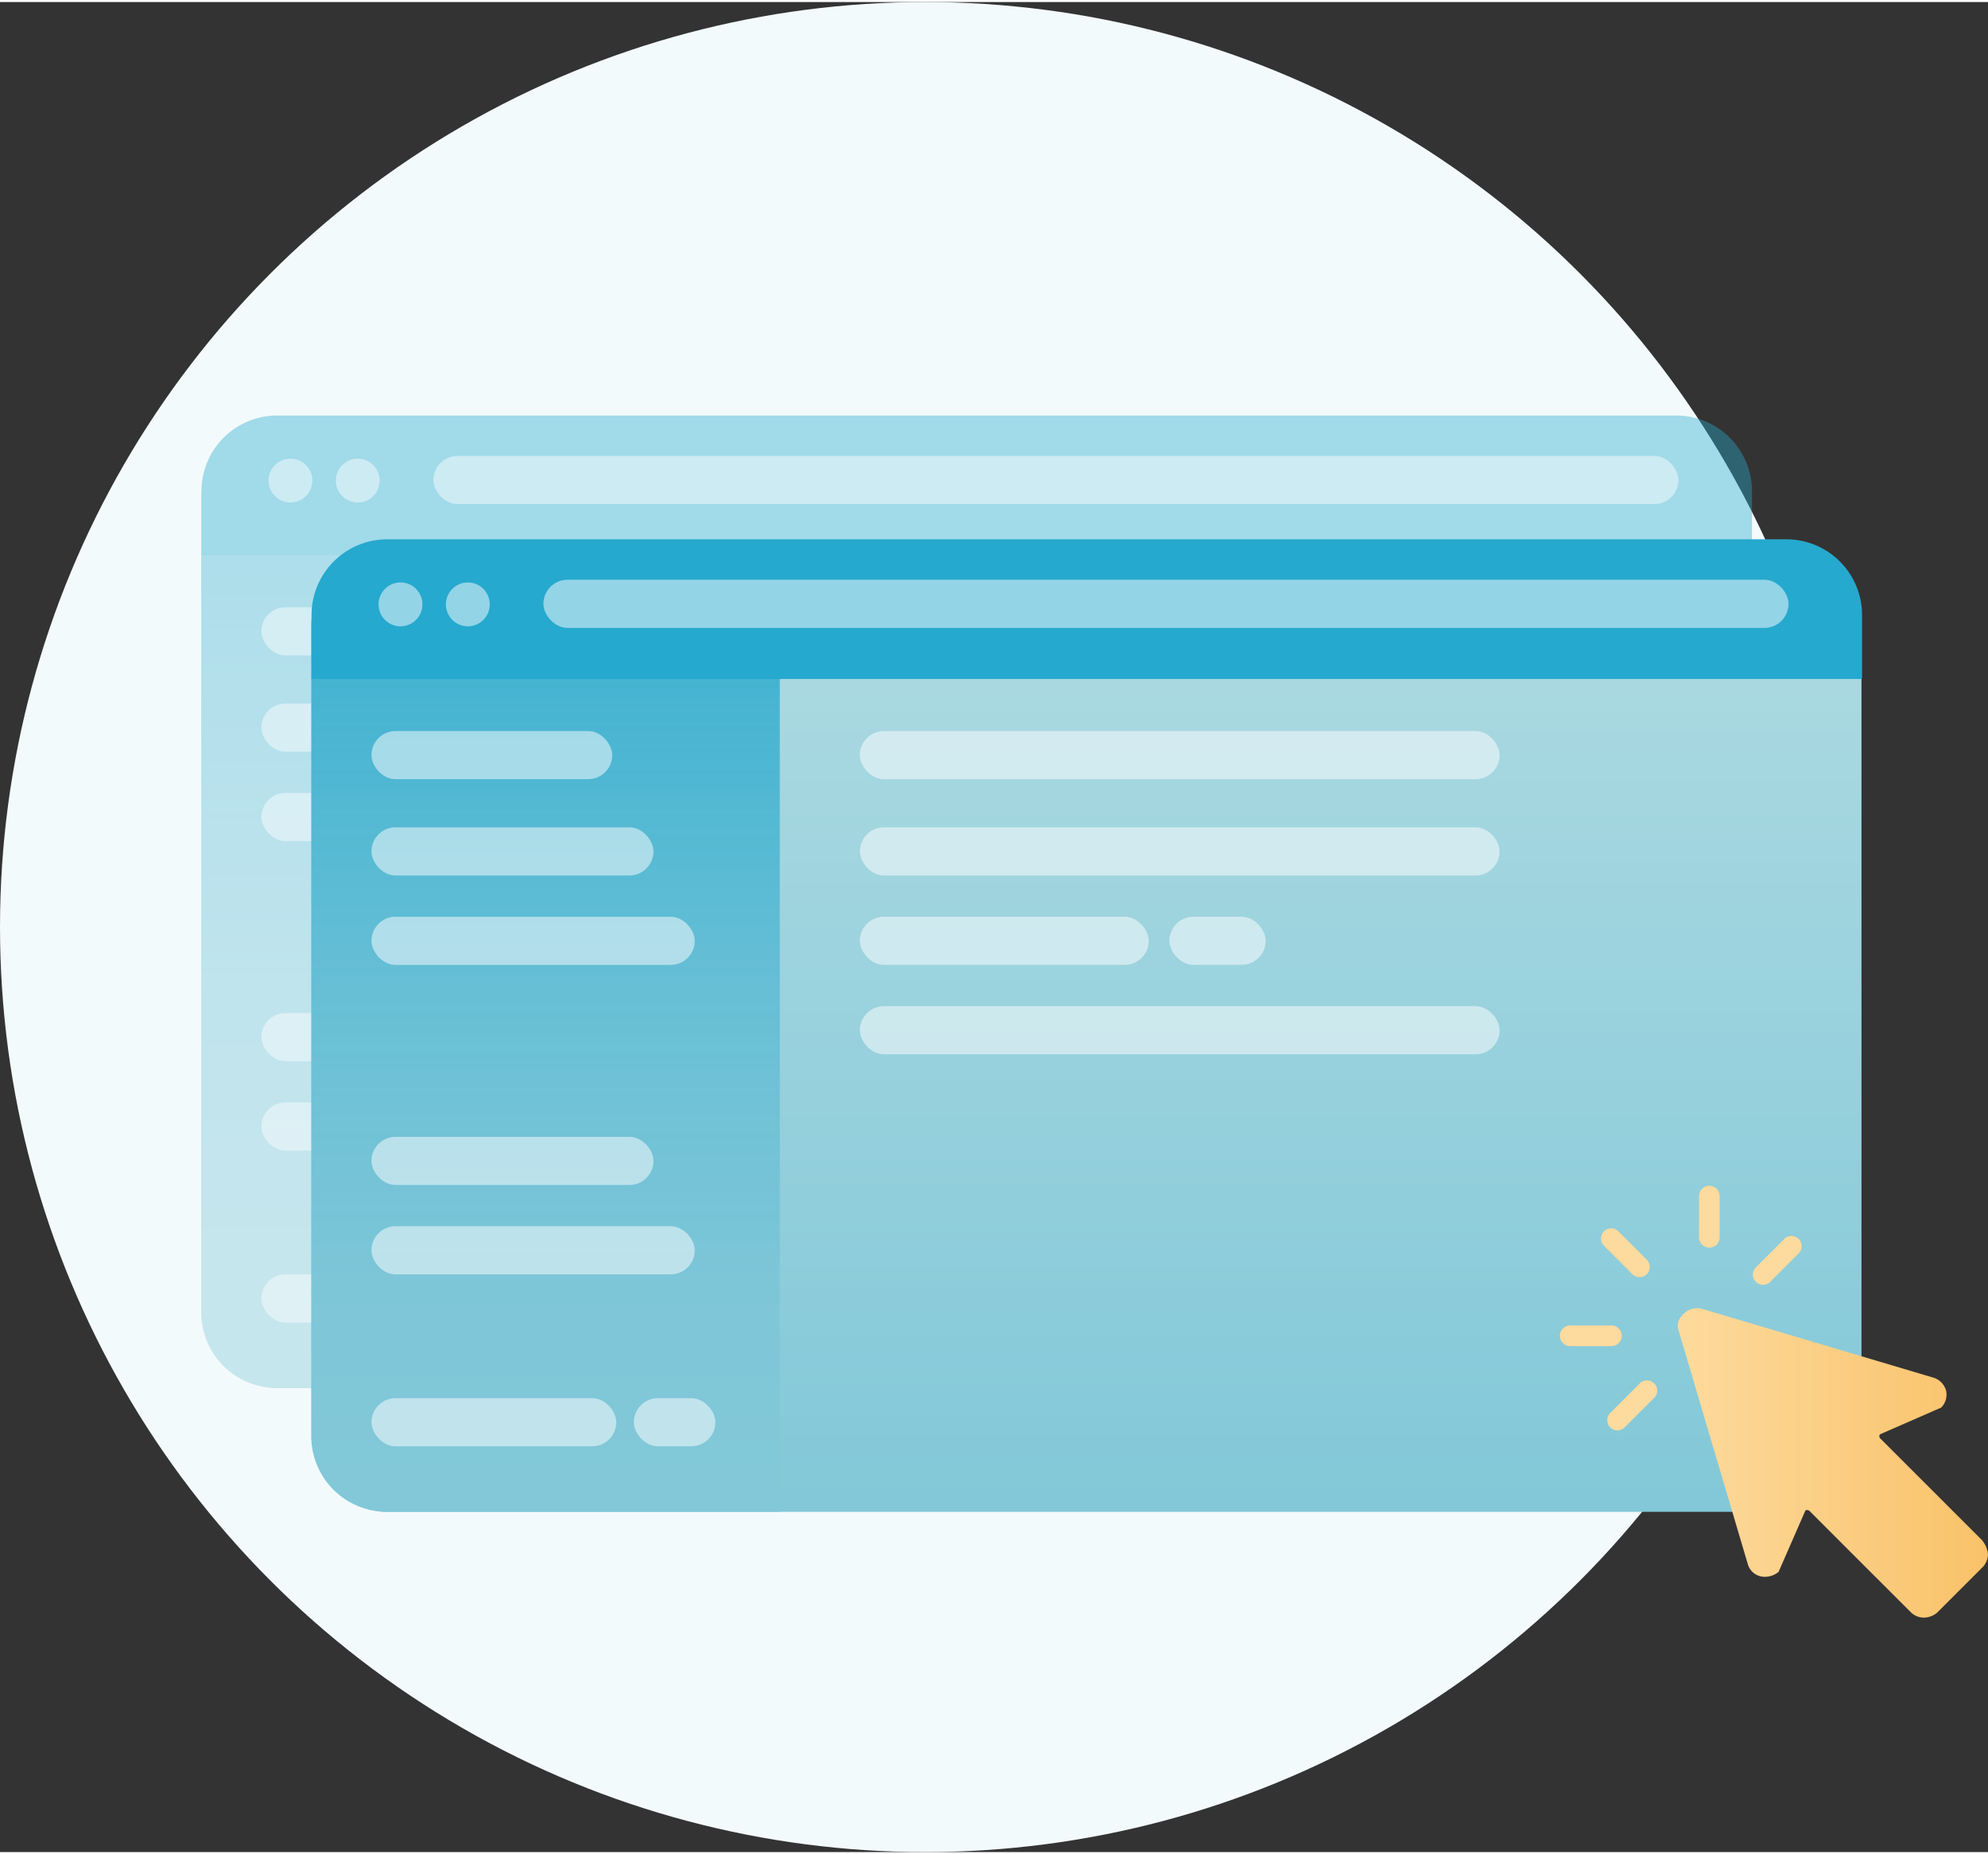 <svg width="283" height="264" xmlns="http://www.w3.org/2000/svg" xmlns:xlink="http://www.w3.org/1999/xlink" viewBox="0 0 289 269"><rect x="0" y="0" width="289" height="269" fill="#333333" stroke="none"/><defs><style>.cls-1{fill:#f3fafc}.cls-2{opacity:.4}.cls-3{fill:url(#Dégradé_sans_nom_7)}.cls-4{fill:url(#Dégradé_sans_nom_31)}.cls-5{fill:#26a9ce}.cls-6{fill:#fff;opacity:.5}.cls-7{fill:url(#Dégradé_sans_nom_7-2)}.cls-8{fill:url(#Dégradé_sans_nom_31-2)}.cls-9{fill:#fdda9d}.cls-10{fill:url(#Dégradé_sans_nom_42)}</style><linearGradient id="Dégradé_sans_nom_7" x1="141.95" y1="201.53" x2="141.95" y2="61.69" gradientUnits="userSpaceOnUse"><stop offset="0" stop-color="#82c8d8"/><stop offset="1" stop-color="#afdbe2"/></linearGradient><linearGradient id="Dégradé_sans_nom_31" x1="63.32" y1="201.53" x2="63.32" y2="61.69" gradientUnits="userSpaceOnUse"><stop offset=".03" stop-color="#82c8d8"/><stop offset=".21" stop-color="#7ec6d8"/><stop offset=".42" stop-color="#70c2d6" stop-opacity=".98"/><stop offset=".63" stop-color="#5bbbd4" stop-opacity=".96"/><stop offset=".86" stop-color="#3db1d0" stop-opacity=".92"/><stop offset="1" stop-color="#26a9ce" stop-opacity=".9"/></linearGradient><linearGradient id="Dégradé_sans_nom_7-2" x1="157.95" y1="219.53" x2="157.95" y2="79.69" xlink:href="#Dégradé_sans_nom_7"/><linearGradient id="Dégradé_sans_nom_31-2" x1="79.32" y1="219.53" x2="79.32" y2="79.69" xlink:href="#Dégradé_sans_nom_31"/><linearGradient id="Dégradé_sans_nom_42" x1="243.93" y1="212.44" x2="289" y2="212.44" gradientUnits="userSpaceOnUse"><stop offset="0" stop-color="#fdda9d"/><stop offset="1" stop-color="#f9c269"/></linearGradient></defs><title>interactive-lesson</title><g id="Calque_2" data-name="Calque 2"><g id="Calque_1-2" data-name="Calque 1"><circle class="cls-1" cx="134.5" cy="134.5" r="134.5"/><g class="cls-2"><rect class="cls-3" x="29.29" y="61.69" width="225.32" height="139.84" rx="10.96" ry="10.96"/><path class="cls-4" d="M97.36 201.53H40.25a11 11 0 0 1-11-11V72.65a11 11 0 0 1 11-11h57.11"/><path class="cls-5" d="M29.29 80.43v-9.31a11 11 0 0 1 11-11h203.4a11 11 0 0 1 11 11v9.31"/><circle class="cls-6" cx="42.22" cy="69.58" r="3.19"/><circle class="cls-6" cx="52.01" cy="69.58" r="3.19"/><rect class="cls-6" x="109" y="88" width="93" height="7" rx="3.5" ry="3.5"/><rect class="cls-6" x="63" y="66" width="181" height="7" rx="3.5" ry="3.5"/><rect class="cls-6" x="109" y="102" width="93" height="7" rx="3.5" ry="3.5"/><rect class="cls-6" x="38" y="88" width="35" height="7" rx="3.5" ry="3.5"/><rect class="cls-6" x="38" y="102" width="41" height="7" rx="3.5" ry="3.5"/><rect class="cls-6" x="38" y="115" width="47" height="7" rx="3.5" ry="3.5"/><rect class="cls-6" x="38" y="147" width="41" height="7" rx="3.5" ry="3.5"/><rect class="cls-6" x="38" y="160" width="47" height="7" rx="3.5" ry="3.5"/><rect class="cls-6" x="109" y="128" width="93" height="7" rx="3.5" ry="3.5"/><rect class="cls-6" x="109" y="115" width="42" height="7" rx="3.5" ry="3.5"/><rect class="cls-6" x="154" y="115" width="14" height="7" rx="3.5" ry="3.5"/><rect class="cls-6" x="38" y="185" width="35.59" height="7" rx="3.5" ry="3.5"/><rect class="cls-6" x="76.14" y="185" width="11.86" height="7" rx="3.5" ry="3.5"/></g><rect class="cls-7" x="45.29" y="79.69" width="225.32" height="139.84" rx="10.96" ry="10.96"/><path class="cls-8" d="M113.36 219.53H56.25a11 11 0 0 1-11-11V90.65a11 11 0 0 1 11-11h57.11"/><path class="cls-5" d="M45.29 98.43v-9.31a11 11 0 0 1 11-11h203.4a11 11 0 0 1 11 11v9.31"/><circle class="cls-6" cx="58.22" cy="87.58" r="3.19"/><circle class="cls-6" cx="68.01" cy="87.58" r="3.19"/><path class="cls-9" d="M256.3 186.52a1.49 1.49 0 0 1-1.05-2.54l4.21-4.21a1.49 1.49 0 0 1 2.1 2.1l-4.21 4.21a1.48 1.48 0 0 1-1.05.44zM248.48 181.11a1.49 1.49 0 0 1-1.49-1.49v-6a1.49 1.49 0 0 1 3 0v6a1.49 1.49 0 0 1-1.51 1.49zM234.26 195.43h-6a1.49 1.49 0 1 1 0-3h6a1.49 1.49 0 1 1 0 3zM238.35 185.41a1.48 1.48 0 0 1-1.05-.44l-4.21-4.21a1.49 1.49 0 0 1 2.1-2.1l4.21 4.21a1.49 1.49 0 0 1-1.05 2.54zM235.13 207.69a1.49 1.49 0 0 1-1.05-2.54l4.21-4.21a1.49 1.49 0 1 1 2.1 2.1l-4.21 4.21a1.48 1.48 0 0 1-1.05.44z"/><path class="cls-10" d="M288.13 223.65l-14.82-14.82a.44.44 0 0 1 0-.58l8.88-3.88a2.67 2.67 0 0 0 .72-2.46A2.74 2.74 0 0 0 281 200l-33.6-10a2.86 2.86 0 0 0-2.9 1 2.21 2.21 0 0 0-.43 2.32l10 33.77a2.54 2.54 0 0 0 2.61 1.88 3.05 3.05 0 0 0 1.88-.72l3.88-8.88c.14-.14.29-.14.58 0l14.82 14.82a2.76 2.76 0 0 0 1.88.72 3.05 3.05 0 0 0 1.88-.72l6.67-6.67a2.76 2.76 0 0 0 .72-1.88 3.76 3.76 0 0 0-.86-1.99z"/><rect class="cls-6" x="125" y="106" width="93" height="7" rx="3.5" ry="3.5"/><rect class="cls-6" x="79" y="84" width="181" height="7" rx="3.5" ry="3.5"/><rect class="cls-6" x="125" y="120" width="93" height="7" rx="3.5" ry="3.5"/><rect class="cls-6" x="54" y="106" width="35" height="7" rx="3.5" ry="3.5"/><rect class="cls-6" x="54" y="120" width="41" height="7" rx="3.5" ry="3.5"/><rect class="cls-6" x="54" y="133" width="47" height="7" rx="3.5" ry="3.5"/><rect class="cls-6" x="54" y="165" width="41" height="7" rx="3.5" ry="3.5"/><rect class="cls-6" x="54" y="178" width="47" height="7" rx="3.5" ry="3.5"/><rect class="cls-6" x="125" y="146" width="93" height="7" rx="3.5" ry="3.5"/><rect class="cls-6" x="125" y="133" width="42" height="7" rx="3.5" ry="3.5"/><rect class="cls-6" x="170" y="133" width="14" height="7" rx="3.5" ry="3.5"/><rect class="cls-6" x="54" y="203" width="35.59" height="7" rx="3.5" ry="3.5"/><rect class="cls-6" x="92.14" y="203" width="11.86" height="7" rx="3.5" ry="3.5"/></g></g></svg>